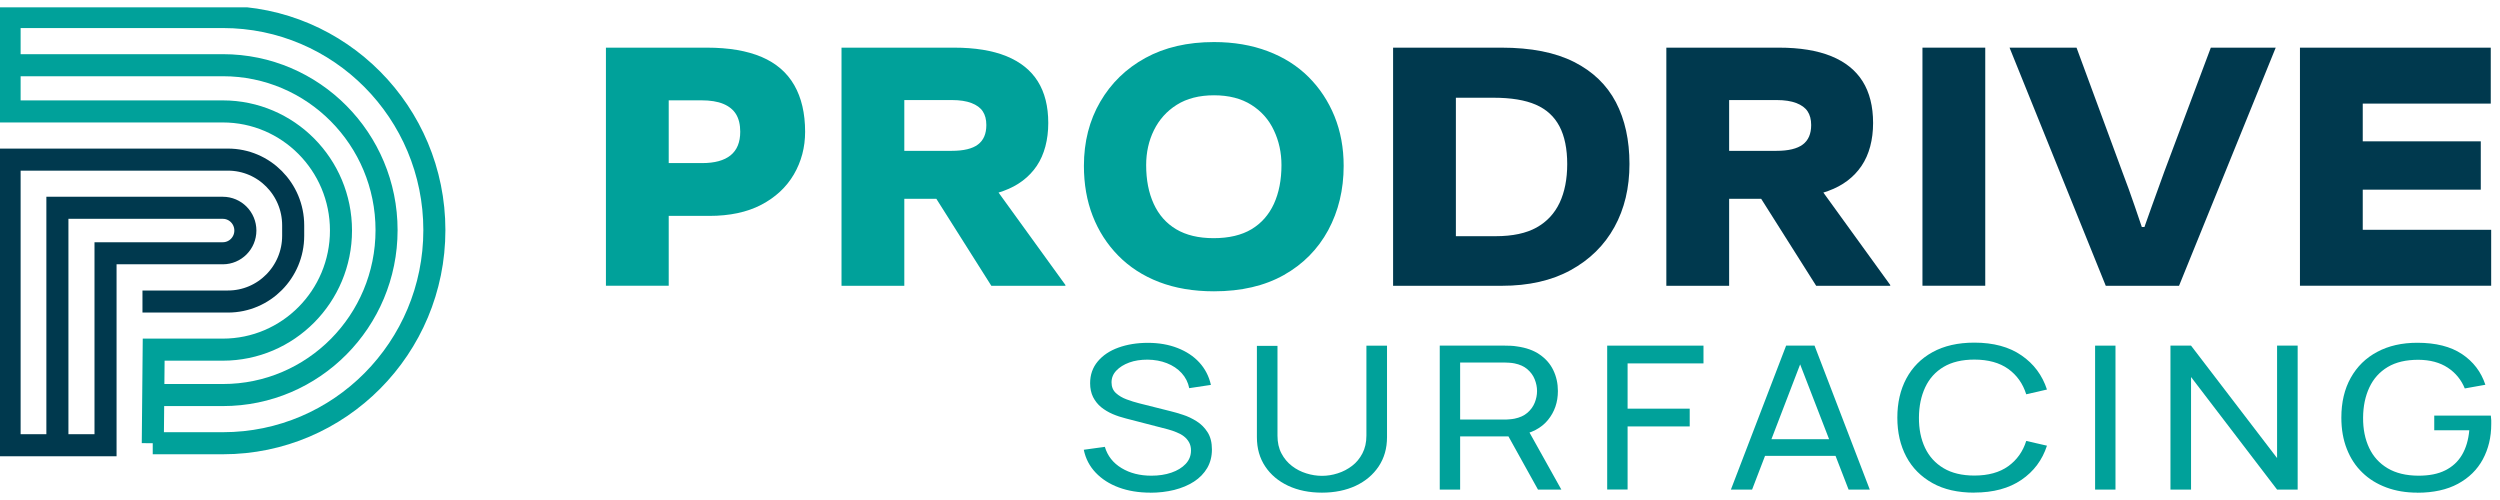 <?xml version="1.0" encoding="UTF-8"?> <svg xmlns="http://www.w3.org/2000/svg" width="170" height="34" viewBox="0 0 170 34" fill="none"><g clip-path="url(#clip0_8_256)"><path d="M94.73 19.43V3.24H102.099C104.11 3.24 105.754 3.564 107.035 4.212C108.316 4.86 109.262 5.772 109.882 6.952C110.497 8.132 110.804 9.53 110.804 11.15C110.804 12.77 110.465 14.2 109.781 15.44C109.096 16.681 108.105 17.657 106.805 18.37C105.506 19.083 103.945 19.434 102.122 19.434H94.721L94.73 19.43ZM99 17.301L96.81 16.061H101.704C102.861 16.061 103.789 15.861 104.491 15.468C105.194 15.075 105.713 14.51 106.057 13.783C106.397 13.057 106.571 12.177 106.571 11.154C106.571 10.132 106.397 9.257 106.043 8.59C105.694 7.924 105.157 7.433 104.436 7.119C103.715 6.804 102.756 6.646 101.562 6.646H97.094L99 4.11V17.305V17.301Z" fill="#00394E"></path><path d="M115.676 6.804L117.581 4.078V19.434H113.311V3.24H120.965C122.389 3.24 123.573 3.434 124.524 3.819C125.474 4.207 126.186 4.777 126.659 5.531C127.131 6.285 127.37 7.23 127.37 8.364C127.37 9.497 127.109 10.507 126.585 11.279C126.062 12.052 125.313 12.622 124.335 12.978C123.357 13.339 122.196 13.52 120.85 13.52H115.786V10.257H120.795C121.613 10.257 122.209 10.113 122.591 9.826C122.972 9.539 123.16 9.099 123.16 8.502C123.16 8.123 123.077 7.813 122.917 7.572C122.756 7.327 122.499 7.142 122.15 7.007C121.796 6.873 121.355 6.804 120.827 6.804H115.676ZM123.302 12.145L128.536 19.379V19.434H123.5L119.372 12.904L123.298 12.149L123.302 12.145Z" fill="#00394E"></path><path d="M134.997 19.43H130.727V3.24H134.997V19.434V19.43Z" fill="#00394E"></path><path d="M144.358 15.436H147.09L144.758 18.703C144.987 17.986 145.226 17.231 145.483 16.449C145.74 15.667 146.016 14.871 146.31 14.061C146.604 13.251 146.893 12.45 147.178 11.659L150.336 3.24H154.749L148.174 19.434H143.192L136.649 3.24H141.204L144.308 11.659C144.611 12.45 144.9 13.251 145.176 14.061C145.451 14.871 145.722 15.667 145.988 16.449C146.255 17.231 146.471 17.972 146.645 18.675L144.368 15.436H144.358Z" fill="#00394E"></path><path d="M160.667 19.43H156.397V3.24H160.667V19.434V19.43ZM158.105 12.899V9.609H168.693V12.899H158.105ZM158.133 15.625H169.4V19.43H158.133V15.625ZM158.16 3.24H169.372V7.044H158.16V3.24Z" fill="#00394E"></path><path d="M78.228 33.5C77.434 33.5 76.718 33.384 76.08 33.148C75.441 32.912 74.918 32.574 74.505 32.139C74.091 31.704 73.821 31.186 73.697 30.584L75.129 30.385C75.313 31.001 75.689 31.482 76.263 31.829C76.837 32.176 77.512 32.347 78.293 32.347C78.798 32.347 79.252 32.278 79.656 32.139C80.06 32 80.386 31.801 80.625 31.547C80.868 31.288 80.988 30.982 80.988 30.63C80.988 30.418 80.942 30.232 80.855 30.075C80.767 29.918 80.648 29.783 80.506 29.672C80.363 29.561 80.194 29.469 80.005 29.395C79.817 29.316 79.624 29.251 79.422 29.196L76.562 28.455C76.249 28.376 75.946 28.279 75.657 28.154C75.368 28.029 75.106 27.872 74.877 27.687C74.647 27.497 74.468 27.27 74.33 27.002C74.197 26.733 74.128 26.419 74.128 26.058C74.128 25.484 74.303 24.988 74.647 24.577C74.991 24.165 75.46 23.85 76.052 23.637C76.644 23.424 77.31 23.313 78.054 23.313C78.807 23.313 79.482 23.433 80.074 23.665C80.666 23.896 81.162 24.22 81.553 24.646C81.943 25.072 82.209 25.581 82.342 26.173L80.868 26.395C80.79 26.002 80.616 25.66 80.35 25.368C80.083 25.076 79.748 24.854 79.349 24.697C78.949 24.54 78.508 24.461 78.031 24.456C77.572 24.456 77.159 24.516 76.791 24.651C76.424 24.785 76.13 24.97 75.91 25.201C75.689 25.433 75.584 25.701 75.584 26.002C75.584 26.303 75.685 26.548 75.882 26.729C76.08 26.909 76.323 27.053 76.612 27.159C76.901 27.266 77.181 27.354 77.457 27.423L79.592 27.96C79.835 28.02 80.12 28.099 80.437 28.205C80.758 28.307 81.066 28.455 81.369 28.645C81.672 28.835 81.92 29.085 82.117 29.395C82.315 29.705 82.411 30.098 82.411 30.566C82.411 31.033 82.305 31.454 82.09 31.825C81.874 32.19 81.576 32.5 81.19 32.75C80.804 33 80.359 33.185 79.849 33.315C79.34 33.44 78.793 33.505 78.215 33.505L78.228 33.5Z" fill="#00A19A"></path><path d="M89.895 33.5C89.027 33.5 88.261 33.343 87.595 33.032C86.929 32.718 86.41 32.283 86.034 31.718C85.657 31.153 85.469 30.492 85.469 29.728V23.517H86.869V29.626C86.869 30.089 86.957 30.492 87.14 30.834C87.319 31.177 87.558 31.459 87.852 31.686C88.146 31.913 88.472 32.079 88.83 32.19C89.183 32.301 89.542 32.357 89.895 32.357C90.249 32.357 90.611 32.301 90.965 32.186C91.323 32.075 91.644 31.903 91.938 31.681C92.232 31.459 92.466 31.172 92.645 30.829C92.824 30.487 92.916 30.084 92.916 29.626V23.507H94.317V29.728C94.317 30.487 94.128 31.144 93.752 31.713C93.375 32.278 92.857 32.718 92.191 33.032C91.525 33.343 90.758 33.5 89.891 33.5H89.895Z" fill="#00A19A"></path><path d="M97.903 33.292V23.503H102.338C102.448 23.503 102.577 23.503 102.728 23.512C102.88 23.517 103.022 23.535 103.164 23.558C103.77 23.642 104.285 23.822 104.693 24.105C105.106 24.387 105.419 24.743 105.625 25.174C105.832 25.604 105.937 26.076 105.937 26.59C105.937 27.349 105.713 28.006 105.258 28.562C104.808 29.112 104.142 29.459 103.27 29.603L102.742 29.677H99.289V33.292H97.903ZM99.289 28.529H102.287C102.384 28.529 102.499 28.529 102.627 28.515C102.756 28.506 102.875 28.492 102.99 28.469C103.348 28.395 103.637 28.265 103.862 28.071C104.087 27.877 104.252 27.65 104.358 27.391C104.464 27.131 104.519 26.863 104.519 26.59C104.519 26.317 104.464 26.053 104.358 25.789C104.252 25.525 104.087 25.303 103.862 25.109C103.637 24.914 103.348 24.785 102.99 24.711C102.875 24.688 102.756 24.674 102.627 24.665C102.499 24.655 102.388 24.651 102.287 24.651H99.289V28.524V28.529ZM104.583 33.292L102.37 29.307L103.743 28.941L106.172 33.292H104.583Z" fill="#00A19A"></path><path d="M109.289 33.292V23.503H115.837V24.711H110.676V27.789H114.9V28.997H110.676V33.287H109.289V33.292Z" fill="#00A19A"></path><path d="M117.701 33.292L121.456 23.503H123.389L127.145 33.292H125.704L122.191 24.211H122.627L119.142 33.292H117.701ZM119.51 31.001V29.867H125.336V31.001H119.51Z" fill="#00A19A"></path><path d="M134.253 33.5C133.137 33.5 132.187 33.287 131.411 32.852C130.635 32.417 130.038 31.825 129.629 31.056C129.221 30.288 129.019 29.404 129.019 28.4C129.019 27.395 129.221 26.507 129.629 25.743C130.038 24.979 130.63 24.378 131.411 23.947C132.191 23.517 133.137 23.299 134.253 23.299C135.552 23.299 136.622 23.586 137.458 24.165C138.298 24.739 138.876 25.516 139.193 26.488L137.784 26.812C137.554 26.081 137.145 25.507 136.558 25.086C135.97 24.665 135.199 24.452 134.257 24.452C133.422 24.452 132.724 24.618 132.168 24.947C131.613 25.276 131.195 25.738 130.915 26.335C130.635 26.932 130.492 27.617 130.488 28.395C130.483 29.172 130.621 29.858 130.901 30.45C131.181 31.042 131.604 31.505 132.164 31.838C132.724 32.172 133.422 32.338 134.257 32.338C135.203 32.338 135.97 32.125 136.558 31.704C137.145 31.283 137.559 30.704 137.784 29.983L139.193 30.306C138.876 31.283 138.298 32.056 137.458 32.63C136.617 33.204 135.552 33.495 134.253 33.495V33.5Z" fill="#00A19A"></path><path d="M142.467 33.292V23.503H143.853V33.292H142.467Z" fill="#00A19A"></path><path d="M147.591 33.292V23.503H148.991L154.841 31.149V23.503H156.241V33.292H154.841L148.991 25.637V33.292H147.591Z" fill="#00A19A"></path><path d="M164.377 33.5C163.61 33.5 162.908 33.384 162.274 33.148C161.64 32.912 161.094 32.579 160.64 32.135C160.18 31.695 159.831 31.158 159.584 30.529C159.336 29.899 159.212 29.191 159.212 28.4C159.212 27.358 159.423 26.456 159.85 25.692C160.277 24.928 160.874 24.34 161.65 23.929C162.426 23.512 163.335 23.308 164.377 23.308C165.635 23.308 166.645 23.563 167.416 24.077C168.183 24.59 168.716 25.285 169.005 26.164L167.605 26.414C167.366 25.826 166.98 25.354 166.448 25.002C165.915 24.651 165.249 24.47 164.45 24.465C163.615 24.465 162.921 24.623 162.366 24.956C161.815 25.285 161.397 25.747 161.117 26.345C160.837 26.942 160.695 27.627 160.69 28.404C160.685 29.182 160.823 29.867 161.103 30.459C161.383 31.052 161.801 31.51 162.361 31.843C162.921 32.176 163.619 32.343 164.455 32.347C165.176 32.347 165.782 32.232 166.273 31.986C166.764 31.741 167.146 31.39 167.416 30.931C167.687 30.473 167.853 29.913 167.912 29.26H165.529V28.261H169.377C169.391 28.353 169.4 28.46 169.405 28.585C169.409 28.71 169.405 28.793 169.405 28.839C169.405 29.733 169.212 30.529 168.831 31.237C168.45 31.94 167.885 32.496 167.141 32.898C166.397 33.301 165.474 33.505 164.377 33.505V33.5Z" fill="#00A19A"></path><path d="M43.595 6.827L45.473 4.101V19.43H41.203V3.24H48.063C49.56 3.24 50.804 3.453 51.791 3.874C52.778 4.295 53.517 4.934 54.009 5.79C54.5 6.646 54.748 7.702 54.748 8.961C54.748 10.021 54.491 10.988 53.981 11.863C53.467 12.737 52.728 13.422 51.764 13.927C50.795 14.431 49.619 14.681 48.233 14.681H43.651V11.09H47.746C48.6 11.09 49.243 10.914 49.679 10.562C50.115 10.21 50.336 9.678 50.336 8.956C50.336 8.47 50.239 8.077 50.051 7.766C49.863 7.461 49.573 7.225 49.183 7.063C48.793 6.901 48.297 6.822 47.691 6.822H43.591L43.595 6.827Z" fill="#00A19A"></path><path d="M59.587 6.804L61.493 4.078V19.434H57.223V3.24H64.877C66.3 3.24 67.484 3.434 68.435 3.819C69.385 4.207 70.097 4.777 70.57 5.531C71.043 6.285 71.282 7.23 71.282 8.364C71.282 9.497 71.02 10.507 70.501 11.279C69.978 12.052 69.229 12.622 68.251 12.978C67.273 13.339 66.112 13.52 64.766 13.52H59.702V10.257H64.711C65.529 10.257 66.126 10.113 66.502 9.826C66.883 9.539 67.071 9.099 67.071 8.502C67.071 8.123 66.989 7.813 66.828 7.572C66.667 7.327 66.41 7.142 66.061 7.007C65.712 6.873 65.267 6.804 64.739 6.804H59.587ZM67.214 12.145L72.448 19.379V19.434H67.411L63.283 12.904L67.209 12.149L67.214 12.145Z" fill="#00A19A"></path><path d="M82.553 19.809C81.148 19.809 79.904 19.596 78.811 19.175C77.719 18.754 76.796 18.152 76.038 17.38C75.281 16.607 74.702 15.709 74.303 14.681C73.903 13.654 73.706 12.52 73.706 11.279C73.706 9.641 74.078 8.188 74.817 6.92C75.556 5.651 76.58 4.656 77.889 3.939C79.197 3.221 80.754 2.86 82.553 2.86C83.899 2.86 85.12 3.069 86.208 3.481C87.301 3.893 88.224 4.48 88.981 5.235C89.739 5.989 90.327 6.882 90.745 7.905C91.162 8.933 91.369 10.057 91.369 11.279C91.369 12.899 91.016 14.357 90.318 15.653C89.615 16.949 88.61 17.967 87.301 18.703C85.993 19.439 84.408 19.809 82.549 19.809H82.553ZM82.526 16.195C83.568 16.195 84.427 15.991 85.102 15.588C85.777 15.181 86.282 14.607 86.626 13.862C86.966 13.117 87.14 12.237 87.14 11.229C87.14 10.382 86.97 9.595 86.626 8.868C86.286 8.137 85.772 7.558 85.088 7.128C84.404 6.697 83.559 6.48 82.553 6.48C81.548 6.48 80.703 6.697 80.019 7.128C79.335 7.558 78.821 8.137 78.467 8.854C78.114 9.572 77.939 10.363 77.939 11.229C77.939 12.237 78.109 13.112 78.453 13.862C78.798 14.612 79.303 15.186 79.978 15.588C80.653 15.991 81.502 16.195 82.526 16.195Z" fill="#00A19A"></path><path d="M3.903 30.274V14.13H15.152C16.001 14.13 16.685 14.825 16.685 15.676C16.685 16.532 15.996 17.222 15.152 17.222H8.972H7.176V30.274H0.652V10.854H15.501C17.948 10.854 19.936 12.853 19.936 15.325V16.033C19.936 18.5 17.952 20.504 15.501 20.504H9.688" stroke="#00394E" stroke-width="1.5" stroke-miterlimit="10"></path><path d="M10.386 26.863H15.161C21.304 26.863 26.286 21.841 26.286 15.649C26.286 9.456 21.304 4.434 15.161 4.434H0.652" stroke="#00A19A" stroke-width="1.5" stroke-miterlimit="10"></path><path d="M10.386 30.14H15.161C23.099 30.14 29.537 23.651 29.537 15.649C29.537 7.646 23.099 1.157 15.161 1.157H0.652V7.577H15.152C19.587 7.577 23.187 11.201 23.187 15.676C23.187 20.147 19.591 23.776 15.152 23.776H10.45L10.39 30.14H10.386Z" stroke="#00A19A" stroke-width="1.5" stroke-miterlimit="10"></path></g><defs><clipPath id="clip0_8_256"><rect width="169.4" height="33" fill="white" transform="translate(0 0.5)"></rect></clipPath></defs></svg> 